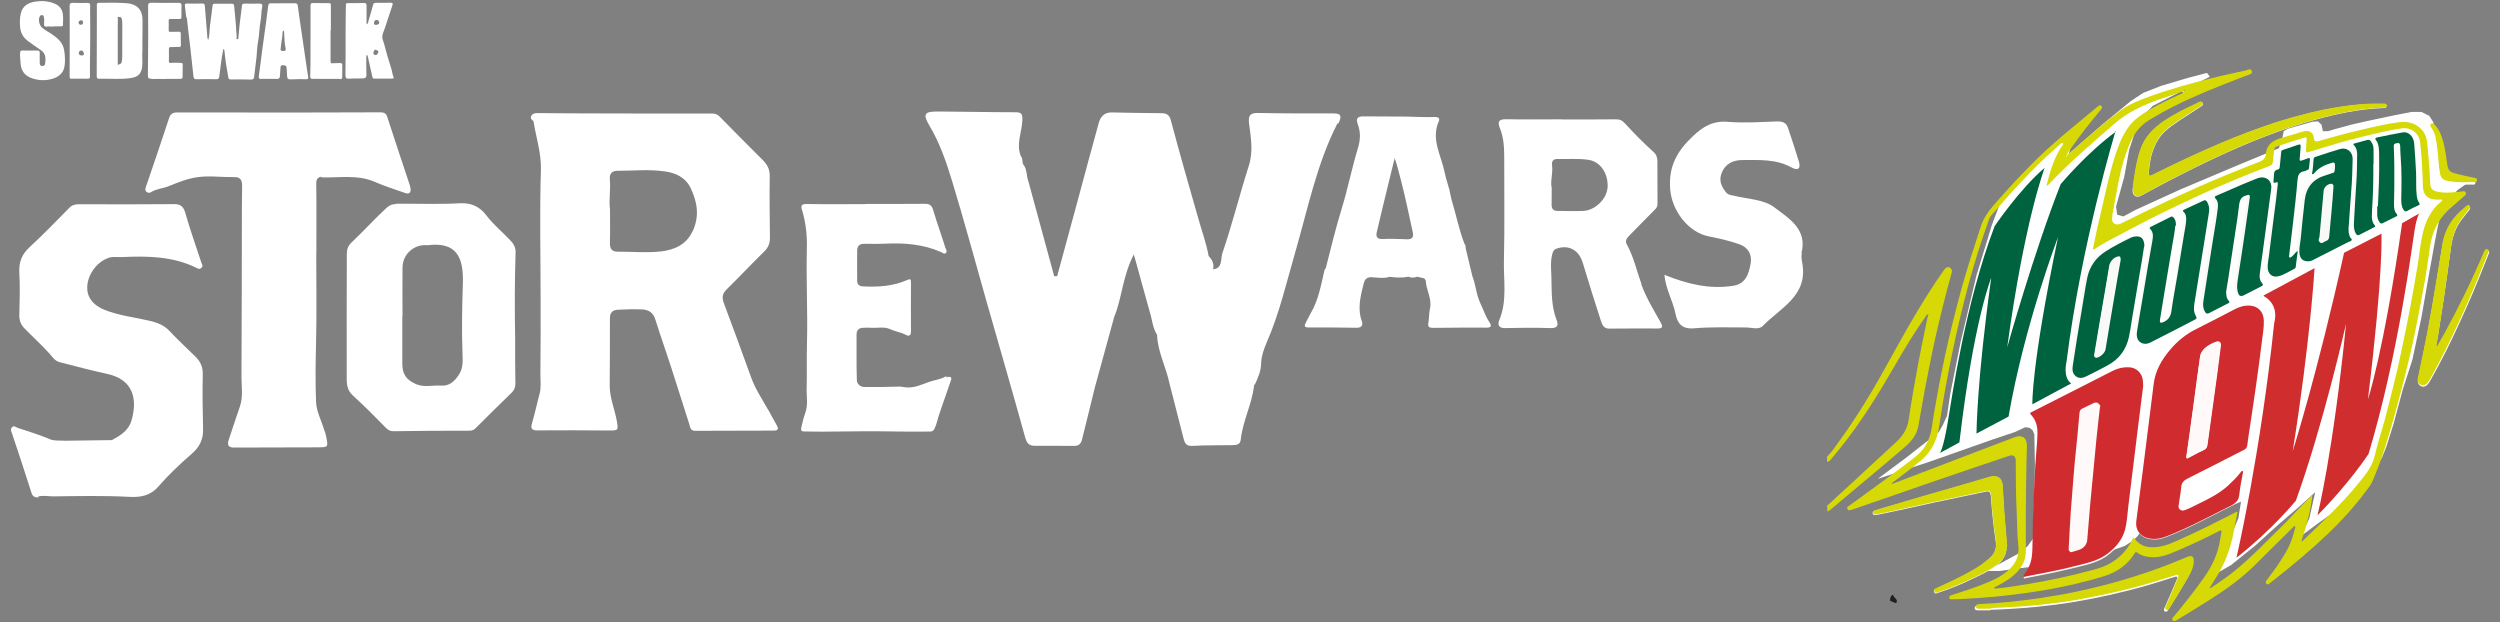 <svg width="237" height="59" xmlns="http://www.w3.org/2000/svg">
  <rect width="100%" height="100%" fill="#808080" stroke="none"/>
  <g fill="none" fill-rule="evenodd">
    <path d="M3.62 47.064c.51-.122 1.003-.002 1.5-.008 2.376-.03 4.752-.08 7.126.045 1.066.06 2-.09 2.787-1 .96-1.11 2.043-2.12 3.152-3.09.738-.64 1.09-1.36 1.066-2.33-.04-1.73-.07-3.46-.03-5.19.02-.71-.23-1.23-.7-1.69-.81-.8-1.66-1.57-2.44-2.41-.53-.58-1.18-.81-1.9-.98-1.43-.34-2.92-.49-4.3-1.05-.71-.29-1.35-.79-1.55-1.55-.34-1.37.72-3.02 2.07-3.4.38-.1.76-.02 1.14-.04 2.41-.11 4.8-.09 7.04 1 .15.08.31.19.49.04.23-.18.07-.35.01-.54-.51-1.55-1.06-3.1-1.51-4.67-.18-.63-.45-.86-1.09-.85-3 .03-6 .02-9 .01-.38 0-.66.08-.94.37-1.23 1.26-2.46 2.52-3.75 3.71-.72.67-1.01 1.4-.96 2.39.08 1.35.03 2.71 0 4.06-.01.5.15.89.49 1.24.78.8 1.61 1.55 2.36 2.38.27.3.52.71.97.82 1.5.38 2.99.79 4.5 1.11 2.39.52 2.92 2.25 2.33 4.37-.28 1.02-1.06 1.46-1.87 1.91l-4.44.06c-.48-.04-1 .04-1.43-.14-1-.43-2.04-.74-3.07-1.08-.17-.05-.35-.28-.55-.04-.16.2-.04.38.02.57.63 1.89 1.26 3.78 1.86 5.68.12.38.49.41.66.37m111.85-10.7l-.05.11c.05-.03.06-.07.05-.11" fill="#FFF"/>
    <path d="M30.434 16.816c1.717.053 3.462-.295 5.132.44.926.408 1.9.704 2.855 1.043.36.12.54-.03.5-.39-.02-.22-.1-.44-.17-.65-.68-2.05-1.37-4.09-2.03-6.15-.13-.42-.36-.46-.72-.46-2.7.01-5.4.02-8.1.02-3.69 0-7.38 0-11.07-.01-.43 0-.67.12-.81.56-.71 2.17-1.45 4.33-2.19 6.5-.06.17-.1.33.06.47.14.11.3.11.43.03.49-.32 1.08-.34 1.62-.55.92-.37 1.86-.76 2.83-.88 1.12-.15 2.28.02 3.42 0 .59-.02.75.28.76.76.01.62-.02 1.25-.02 1.88-.01 5.43-.01 10.86-.04 16.29 0 .93.17 1.87-.14 2.79-.37 1.06-.71 2.13-1.07 3.19-.18.53.01.74.55.73 2.63-.01 5.25-.01 7.88-.02 1.02-.01 1-.02.82-.99-.04-.25-.14-.48-.21-.71-.27-.87-.73-1.74-.76-2.62-.07-1.82-.05-3.64 0-5.46.07-2.87.02-5.73.02-8.6h.01c0-2.21.02-4.42-.01-6.62-.01-.44.19-.66.54-.65" fill="#FFF"/>
    <path d="M40.426 23.237c.024 0 .05.018.073.015 2.72-.358 3.47 1.056 3.38 3.612-.07 2.25-.12 4.507-.03 6.764.02.604.06 1.255-.33 1.87-.43.666-.93 1.11-1.69 1.056-.81-.056-1.62.206-2.42-.152-.89-.4-1.26-.918-1.27-1.9v-4.504h.02c0-1.548-.02-3.097 0-4.645.02-1.228 1.03-2.16 2.22-2.116m-2.79-3.894c-.34 0-.62.065-.93.345-1.15 1.064-2.2 2.228-3.34 3.304-.33.315-.44.643-.44 1.057-.01 3.83-.02 7.66-.01 11.49 0 .68-.05 1.38.56 1.93 1 .92 1.98 1.88 2.93 2.86.28.29.49.56.96.55 2.38-.04 4.76-.05 7.14-.05.24 0 .42-.04.6-.21 1.14-1.14 2.29-2.27 3.44-3.39.24-.24.36-.48.36-.85-.03-1.39-.02-2.78-.02-4.17-.05-2.77-.05-5.54.04-8.3.01-.37-.13-.73-.44-1.06-.76-.82-1.64-1.52-2.32-2.42-.63-.83-1.42-1.22-2.54-1.16-2 .11-4.01.03-6.02.04m72.18 12.5c0-.06.01-.1.02-.14-.01.04-.01.09-.02.13m17.12-20.05c.5-.98.07-1-.66-1-2.3 0-4.6.01-6.91-.04-.76-.02-.97.22-.88.98.17 1.33.42 2.65-.02 4.02-.88 2.76-1.58 5.59-2.52 8.33-.16.45.07 1.4-.87 1.49.12-.51-.08-.91-.42-1.26-.22-1.22-.65-2.39-.98-3.56-.88-3.1-1.78-6.19-2.6-9.3-.15-.57-.46-.68-.93-.68-1.54-.02-3.09-.03-4.63-.07-.73-.03-1.11.38-1.28 1.01-.69 2.49-1.36 4.99-2.03 7.48l-1.91 7.03-.28.01-2.43-8.94c-.22-.54-.11-1.19-.51-1.67-.13-.23 0-.54-.21-.75-.49-1.15.08-2.27.13-3.4.04-.72-.14-.79-.74-.79-2.41 0-4.82-.06-7.23-.07-1.33-.01-1.5.23-.81 1.39.98 1.65 1.59 3.46 2.14 5.27 1.12 3.69 2.13 7.41 3.18 11.12 1.24 4.35 2.5 8.69 3.71 13.05.15.55.32.86.91.86 1.26-.01 2.52.01 3.79.01.37 0 .6-.2.69-.54.41-1.62.8-3.24 1.2-4.86.02-.06.04-.13.05-.2l1.82-6.64c.75-1.8.78-3.84 1.86-5.91l1.5 5.42c.24.73.27 1.53.7 2.2.06 1.64.87 3.08 1.19 4.66l1.33 5.2c.11.41.25.7.8.67 1.27-.07 2.54-.05 3.81-.07.38-.01.74-.03.8-.51.19-1.75 1.03-3.32 1.26-5.05 0-.08.01-.15.02-.23.02.03.04.06.04.09.32-.68.62-1.36.62-2.14.04-.67.26-1.28.52-1.89 1.22-2.78 1.89-5.74 2.73-8.63 1.19-4.12 2.03-8.34 4-12.18" fill="#FFF"/>
    <path d="M179.763 57.167c.24-.364-.284-.484-.296-.79-.267.104-.277.342-.294.576-.023.022-.037.045-.044.07l.04-.07c.2.077.56.255.59.214" fill="#231F1F"/>
    <path d="M89.698 35.662c-.482.3-1.048.346-1.567.525-.74.26-1.48.637-2.33.527-.18-.024-.37-.07-.57-.063-1.09.04-2.18.04-3.27.04-.41 0-.72-.3-.73-.64-.05-1.44-.02-2.89-.03-4.34 0-.45.25-.64.68-.64.22 0 .43-.02.65 0 .63.05 1.28-.14 1.87.14.48.22 1 .28 1.46.53.34.18.5.05.5-.33-.01-1.53-.01-3.06 0-4.6 0-.33-.05-.42-.38-.26-1.33.59-2.74.67-4.17.6-.34-.01-.55-.18-.55-.52-.01-.97-.01-1.94 0-2.91.01-.43.26-.61.67-.61.65 0 1.29.02 1.93-.01 1.83-.09 3.62.04 5.32.78.16.07.33.25.49.1.15-.14.01-.35-.05-.5-.37-1.19-.8-2.36-1.15-3.55-.13-.44-.33-.62-.79-.61-1.87.02-3.74.01-5.62.01v.02c-1.87 0-3.74.02-5.61-.01-.47 0-.55.15-.42.57.36 1.18.49 2.37.46 3.62-.08 3 .09 6.01.01 9.02-.04 1.39.01 2.79-.03 4.19-.03.8.16 1.62-.13 2.4-.17.46-.27.93-.38 1.4-.05.24-.01.36.26.36.57 0 1.15.02 1.72.02 2.48-.03 4.97-.06 7.46-.01.91.02 1.82-.01 2.73 0 .26.01.37-.08.48-.32.2-.43.28-.89.43-1.33.35-1.03.71-2.07 1.07-3.1.04-.12.12-.26.05-.36-.1-.13-.3-.09-.41-.02m81.03-11.8c.58-2.28-1.25-3.31-2.55-4.31-.98-.76-2.52-.8-3.83-1.11-.31-.07-.58-.07-.81-.37-.41-.54-.65-1.07-.39-1.76.35-.93 1.12-1.26 1.98-1.26 1.57 0 3.17-.11 4.63.69.59.33.94.18.72-.56-.32-1.07-.68-2.12-1.03-3.18-.16-.5-.53-.62-1.03-.61-1.54.05-3.1.17-4.63.04-1.44-.12-2.36.41-3.4 1.4-1.49 1.42-2.27 2.85-2.11 4.98.16 2.01 1.67 4.08 3.67 4.48.97.19 1.95.41 2.88.74.83.29 1.25.96 1.07 1.89-.19.98-.47 1.87-1.65 2.05-2.21.35-4.31-.15-6.52-1.04.15 1.41.81 2.48 1.05 3.67.19.96.63 1.5 1.78 1.4 1.62-.14 3.26-.08 4.89-.08.55 0 1.22.26 1.62-.15 1.67-1.73 4.34-2.86 3.72-6.03-.05-.27-.09-.57-.03-.83m-18.43-6.15c-.1 1.01-1.19 2.06-2.26 2.11-.83.04-1.68.01-2.52 0-.36-.01-.51-.22-.51-.58.01-.46.01-.92.01-1.62-.16-.56.14-1.35.03-2.16-.05-.32.11-.57.51-.56.98.03 1.98-.07 2.95.08 1.2.18 1.93 1.41 1.8 2.74m3.22 9.04c-.45-1.26-.74-2.58-1.39-3.77-.2-.36.02-.6.26-.85.79-.79 1.55-1.6 2.35-2.39.18-.17.3-.32.3-.58-.01-1.35 0-2.71-.01-4.06 0-.35-.09-.63-.4-.91-.94-.84-1.82-1.74-2.67-2.67-.27-.3-.51-.4-.89-.39-1.7.02-3.4.01-5.11.01v-.01c-1.76 0-3.52.03-5.28-.01-.71-.01-.82.26-.58.85.36.89.41 1.83.41 2.78-.01 3.24.05 6.49-.03 9.73-.05 1.9.34 3.85-.45 5.71-.17.41-.03.74.54.73 1.44-.03 2.88-.05 4.32 0 .67.02.79-.26.58-.78-.52-1.33-.45-2.72-.49-4.09-.02-.68-.1-1.36.06-2.04.06-.26.12-.52.42-.62 1.18-.41 2.14.14 2.5 1.36.55 1.85 1.14 3.69 1.73 5.53.11.36.29.7.78.69 1.51-.02 3.01-.01 4.52-.01.47 0 .63-.08.33-.61-.65-1.16-1.35-2.3-1.82-3.58M2.62 3.87c.405.302.826.59 1.24.872.49.33.478.77.427 1.25-.02.17-.11.286-.3.265-.19-.02-.22-.15-.22-.31 0-.3-.01-.61 0-.92 0-.16-.04-.24-.22-.24-.48.01-.96.01-1.44 0-.15 0-.19.06-.2.21-.02.35.02.7.05 1.05.05.652.38 1.115 1 1.344.67.25 1.35.28 2.04.07.56-.18.99-.51 1.11-1.12.09-.51.06-1.03-.02-1.55-.11-.81-.69-1.22-1.29-1.63-.28-.19-.59-.33-.84-.57-.23-.22-.34-.72-.2-1.01.05-.11.12-.16.24-.15.12.01.14.1.16.19.052.21.03.43.02.64-.005.17.02.29.25.26.21-.03.427 0 .64 0V2.5c.244 0 .49-.01.734 0 .12 0 .17-.04.17-.167 0-.29.03-.585 0-.873C5.94.907 5.65.52 5.12.32 4.538.094 3.932.056 3.33.154 2.673.26 2.13.56 1.97 1.28c-.1.454-.11.917-.052 1.38.063.502.297.9.702 1.204m5.073.926c.186-.005.236.16.26.314.024.168-.125.122-.194.152-.18.007-.28-.07-.29-.223-.01-.14.1-.24.21-.243m.07-2.87c.07.01.12.088.12.206 0 .14-.05.218-.19.222-.14.003-.22-.068-.23-.2-.01-.154.1-.21.28-.228m-.97 5.538c.52-.003 1.05-.007 1.58.003.18.01.19-.1.19-.23 0-.39-.01-.79 0-1.19.01-.72.02-1.44.02-2.16-.01-.64.02-1.29 0-1.94-.02-.46 0-.93 0-1.4C8.56.35 8.5.28 8.3.28c-.465.01-.934 0-1.4-.01-.225 0-.303.06-.3.31.015 1.11.007 2.21.007 3.31 0 1.12 0 2.24-.004 3.36 0 .13.01.22.177.22m7.595.02c.44-.02.88-.002 1.32-.002v-.01h1.41c.14 0 .205-.05.204-.2 0-.38.01-.76.01-1.136.01-.125-.04-.177-.18-.18-.31-.014-.62-.03-.92.004-.16.017-.22-.027-.21-.2.01-.35.01-.7 0-1.047 0-.17.01-.28.24-.26.22.02.45-.03.67-.01.2.03.24-.07.23-.23 0-.33-.03-.66-.01-.99.01-.18-.05-.22-.2-.22-.26 0-.51 0-.77.01-.11 0-.19-.01-.18-.15.01-.3.01-.59 0-.88-.01-.16.06-.2.2-.19h.82c.12 0 .19-.03.19-.17-.01-.37.01-.74.01-1.1 0-.18-.06-.26-.27-.26-.86.01-1.72.01-2.58-.01-.28-.01-.32.11-.32.32 0 .88.01 1.77.01 2.65-.01 1.31-.01 2.62-.03 3.93 0 .23.08.31.31.3M11.26 1.6c.134 0 .255.026.29.202.05.236.043.47.045.704.005.97 0 1.94-.007 2.913 0 .15-.024.3-.05.45-.034.19-.196.22-.377.28V2.57c0-.247.01-.493.01-.738 0-.09-.09-.23.09-.23M9.17 7.23c0 .18.076.24.234.237.976-.03 1.958.073 2.93-.057.57-.076 1.046-.26 1.14-1.07.06-.532-.023-1.065.026-1.487V3.816c.003-.662.02-1.323.007-1.984-.014-.654-.27-1.177-.92-1.41-.336-.122-.702-.127-1.05-.145-.712-.035-1.427-.004-2.14-.01-.176 0-.22.062-.218.234.01.67 0 1.34 0 2.02 0 1.57 0 3.15-.01 4.72m17.44-2.63c.05-.41.09-.82.16-1.23.02-.15-.02-.32.07-.47.02-.02.05-.02.07 0 .02.06.01.13.03.19.01.51.04 1.02.14 1.52.05.27-.15.18-.25.2-.15.04-.25-.02-.23-.21m-2.06 2.61c-.03.21.03.26.21.26.5 0 1-.02 1.49 0 .24.01.29-.11.3-.3.01-.25.04-.5.05-.75 0-.16.05-.26.24-.25.18.01.32.03.34.24.02.23.04.45.04.67.01.38.07.46.46.43.45-.03.9-.02 1.35-.01.18.01.23-.08.2-.22-.04-.22-.07-.44-.11-.67-.18-1.18-.35-2.37-.52-3.56-.12-.84-.25-1.68-.36-2.52-.02-.19-.12-.23-.28-.23H26.8c-.363 0-.73.02-1.093 0-.2-.01-.26.06-.283.25-.057.5-.13 1-.194 1.5l-.34 2.46c-.12.91-.23 1.82-.36 2.73m-6.823-5.61c.094.96.224 1.91.333 2.87.105.91.205 1.82.3 2.73.02.2.092.28.297.27.616-.01 1.233-.02 1.85 0 .216.01.275-.08.302-.27.12-.86.2-1.73.38-2.58h.06c.04.08.05.16.06.25.07.81.21 1.61.35 2.4.02.13.06.22.23.22.64 0 1.29-.01 1.93.01.23.01.28-.11.3-.29.07-.62.15-1.24.22-1.86.05-.49.05-.98.15-1.46.13-.66.11-1.34.24-1.99.08-.43.05-.87.15-1.3.05-.23-.06-.3-.28-.3-.47.01-.94.01-1.41 0-.16 0-.21.06-.23.19-.08.61-.16 1.23-.23 1.85-.04.4-.07.8-.11 1.2 0 .07-.01.14-.1.14-.11 0-.07-.09-.07-.15.02-.21-.02-.43-.03-.64-.04-.78-.13-1.56-.2-2.34-.01-.15-.04-.24-.22-.24-.54.01-1.07 0-1.61 0-.14 0-.21.04-.22.21-.07.62-.16 1.25-.24 1.87-.06.45-.03.9-.15 1.34l-.09-.12L19.43.7c-.026-.35-.03-.37-.365-.366-.44.01-.89.02-1.33 0-.18-.002-.23.06-.21.227.04.37.1.74.14 1.12M32.21 7.5c.13 0 .23-.01.23-.18 0-.38.01-.76.01-1.136.007-.155-.07-.215-.223-.205-.235.01-.47 0-.7.02-.15.01-.193-.03-.19-.19.007-.98 0-1.95 0-2.93h.03v-.39c0-.64.005-1.28 0-1.92 0-.12.015-.27-.17-.27-.506 0-1.01 0-1.51-.01-.18-.01-.247.05-.248.22v2.27c-.02 1.47.02 2.95-.03 4.42-.01.18.02.3.26.28.24-.02.48 0 .72 0h1.81m3.25-2.64c.04-.13.14-.16.24-.09.08.05.26.08.15.26-.04.11-.11.19-.23.22-.23-.06-.27-.2-.15-.4m0-2.67c0-.17.12-.27.25-.27.14-.01.25.14.24.27-.02.15-.18.2-.33.2-.13 0-.19-.08-.16-.21m-2.7 4.99c-.01.19.02.33.27.32.33-.02.67-.02 1-.02.75 0 .73.01.7-.75-.02-.48 0-.97 0-1.45h.09c.07.12.08.26.11.39.12.53.23 1.07.36 1.6.02.08.02.22.17.22h1.72c.1 0 .18-.05.13-.16-.12-.23-.12-.49-.2-.74-.25-.78-.49-1.57-.69-2.36-.08-.32-.27-.62-.12-1.01.33-.88.59-1.78.9-2.67.07-.19.03-.25-.17-.25-.47 0-.94 0-1.41.01-.1 0-.21.03-.24.16-.14.5-.27.99-.43 1.49-.04.13-.02.3-.2.39V.54c0-.17-.04-.26-.24-.26C34 .3 33.47.3 32.95.3c-.116 0-.16.04-.158.14.002.38-.01.75-.018 1.12-.02 1.2-.01 2.39-.01 3.58 0 .68-.01 1.36-.018 2.04m100.6 15.5c-.75-.01-1.5-.07-2.24-.022-.57.034-.69-.22-.58-.68.342-1.49.71-2.97 1.07-4.46.2-.845.41-1.69.62-2.53.26.75.432 1.5.63 2.24.403 1.556.72 3.137 1.07 4.71.13.56-.02.76-.57.75m7 6.07c-.4-.81-.43-1.73-.76-2.56-.22-.905-.434-1.81-.65-2.71.02-.143-.01-.27-.105-.377-.53-1.37-.8-2.81-1.23-4.2l-.18-.82c0-.07-.01-.14-.05-.21-.15-.53-.32-1.05-.43-1.59-.32-1.58-1.3-3.09-.54-4.8.11-.25-.01-.41-.39-.4-.91.04-1.82-.03-2.73-.04-1.34-.01-2.68-.01-4.02-.02-.5 0-.76.14-.55.72.28.74.27 1.46.03 2.26-.58 1.9-.96 3.86-1.54 5.75-.58 1.88-1.04 3.78-1.52 5.68-.04.05-.1.09-.11.14-.34 1.41-.56 2.85-1.32 4.12-.17.3-.31.62-.48.93-.15.28-.09.41.25.41 1.52 0 3.05 0 4.57.03.49.01.65-.23.51-.63-.44-1.22-.11-2.39.18-3.57.1-.39.3-.62.77-.59.56.03 1.13.14 1.69-.04.59.08 1.18.11 1.78-.01.28.13.56.1.83 0h.04c.05.04.12.05.18.05l.46.11c.04.07.09.13.13.2.03.91.62 1.72.4 2.68-.1.43-.07.89-.15 1.33-.08.42.11.48.46.48 1.68-.01 3.36-.04 5.04-.02.52.01.49-.22.28-.53-.37-.54-.55-1.17-.84-1.75m-74.69-6.87c-.6 1.31-1.75 1.77-2.97 1.92-1.35.16-2.73.02-4.09.03-.59.01-.79-.26-.78-.83.03-1 .01-2 .01-3.2-.13-.82.08-1.85-.02-2.87-.04-.48.21-.76.7-.77 1.52 0 3.05-.16 4.54.06.92.13 1.92.51 2.43 1.59.65 1.37.83 2.66.19 4.08m7.15 16.93c-.56-1-1.2-1.95-1.6-3.04-.86-2.36-1.71-4.73-2.6-7.08-.19-.51-.15-.88.25-1.28 1.21-1.19 2.37-2.42 3.58-3.61.39-.38.55-.8.54-1.33-.02-1.94-.05-3.89-.02-5.84.01-.64-.24-1.08-.67-1.51-1.37-1.36-2.73-2.74-4.09-4.12-.2-.2-.41-.28-.72-.28-3.92.01-7.85 0-11.77-.01-1.58-.01-3.17-.01-4.75-.03-.27 0-.5.04-.62.3-.12.25.13.33.23.49.24 1.53.74 2.98.7 4.59-.13 4.06-.03 8.12-.03 12.18 0 2.4.01 4.8-.02 7.2 0 .62.09 1.25-.08 1.87-.25.9-.43 1.82-.7 2.71-.17.57-.07.75.55.74 2.24-.02 4.48-.01 6.72.01.87.01.91-.02.76-.87-.19-1.13-.68-2.2-.68-3.37.01-2.14.03-4.28.02-6.42 0-.57.31-.77.78-.79.75-.04 1.5-.06 2.24-.03.62.02 1.08.28 1.28.94.48 1.53 1.02 3.04 1.51 4.56.58 1.77 1.12 3.56 1.7 5.33.09.27.1.68.54.68 2.49 0 4.98-.01 7.47-.02.37 0 .52-.12.3-.5-.28-.48-.53-.97-.79-1.44M197.46 11.7l-1.787 1.19-3.58 3.54-2.46 2.77-.81 2.15-1.454 4.75-1.51 6.35-.98 4.92-.3 2.04-.4.89-.39.67-3.05 2.39L178 45.4l4.98-1.65 5.9-2.08 2.155-.72.95-.448.42.056.28.224.168.384.056 2.863-.06 3.91.05 2.39-.17.74-.53.73-.98.75-2.91 1.58h1.26l1.95-.27 1.97-.23 3.32-.65 2.03-.37 1.5-.48 1.08-.37.82-.53.47-.48.33-.59.39-.48.73.39.7.21h1.25l2.71-1.16 3.63-1.57-.25 1.57-.93 2.23-.64 1.45-1.51 2.13 2.4-1.37 2.29-1.85 2.07-1.88L218 48l1.48-1.34-.56 2.49-.79 1.665 1.575-1.163 1.48-1.065 2.93-3.165 1.044-1.23.64-.773.42-1.05.7-2.21.86-3.22.92-2.85.87-4.09.64-3.67.33-1.82.25-1.4.3-1.56.25-1.1.28-.95.45-.48.92-1.01.95-.67-.95-.12-1.01-.11-.49-.23-.27-.4-.06-.5-.08-.9-.09-1.18-.06-1-.06-.6-.2-.73-.37-.59-.75-.37h-.92l-1.6.31-2.78.59-1.35.31-1.54.42-.67.2h-.48l-.13-.62-.33-.31-.53.03-2.35.67-.37.22-.15.73-.31.89-4.13 1.71-5.23 2.21-4.23 1.93-1.15.62-.59-.17-.11-.76.78-2.83.47-2.57.48-1.46.61-1.41.61-.73.53-.55 3.55-1.82 1.87-.95-.28-.36-1.96.52-2.38.71-1.71.67-1.18.78-2.77 2.29-3.1 2.71.39-1.27.67-1.31" fill="#FFF"/>
    <path d="M202.17 17.836v.21c-.002.508.328.73.786.52.17-.08.326-.184.49-.273 2.137-1.153 4.29-2.27 6.488-3.298 1.58-.74 3.18-1.438 4.806-2.064 1.498-.57 3.012-1.1 4.56-1.53 1.077-.3 2.162-.57 3.26-.77 1.125-.21 2.263-.35 3.41-.39.143 0 .274-.02.275-.2.002-.17-.123-.19-.254-.19-.6.01-1.21-.01-1.81.03-1.74.13-3.45.41-5.15.82-1.1.27-2.2.58-3.28.92-1.84.6-3.65 1.3-5.44 2.06-2.1.9-4.17 1.87-6.21 2.9-.37.19-.42.11-.39-.27.07-.69.15-1.38.39-2.04.24-.68.6-1.31 1.13-1.8.46-.43.98-.78 1.51-1.13l1.95-1.27c.12-.07.2-.16.13-.3-.07-.13-.18-.13-.31-.07-1.12.54-2.26 1.07-3.31 1.77-1.02.69-1.87 1.54-2.28 2.76-.4 1.2-.56 2.44-.72 3.65m28.79 15.09c-.08-.13-.05-.22-.03-.31.06-.32.14-.63.18-.95.17-1.16.36-2.31.54-3.47.25-1.62.45-3.24.68-4.85.14-.95.43-1.83 1.02-2.59.23-.3.47-.59.71-.89.08-.09.13-.2.02-.3-.1-.1-.21-.05-.3.02s-.16.16-.25.23c-1.06.85-1.76 1.93-2 3.29-.24 1.4-.45 2.8-.69 4.19-.24 1.44-.49 2.87-.76 4.3-.28 1.46-.59 2.91-.89 4.36-.05.26.05.47.25.59s.41.09.6-.08c.14-.12.23-.27.32-.43 1.05-1.82 1.97-3.72 2.85-5.64.82-1.78 1.59-3.59 2.31-5.43.13-.32.27-.64.39-.97.04-.09.08-.21-.05-.27-.12-.05-.24-.04-.3.11-.02.05-.06.1-.08.15-1.1 2.62-2.35 5.16-3.71 7.65-.23.44-.49.86-.75 1.32m-40.79 18.8l-.02-.18c-.08-1.05-.18-2.1-.26-3.15-.05-.78-.09-1.55-.13-2.33-.04-.78-.5-1.12-1.24-.9-.87.26-1.74.51-2.61.76-1.19.34-2.39.68-3.58 1.03-1.21.35-2.42.71-3.62 1.06-.37.11-.73.23-1.1.34-.13.04-.2.12-.17.25.02.13.13.15.24.14.05 0 .11 0 .16-.01.59-.12 1.19-.24 1.78-.37 1.23-.26 2.45-.54 3.68-.81 1.65-.35 3.3-.69 4.95-1.04.21-.04.3.05.35.23.03.11.04.23.05.34.1 1.39.24 2.77.45 4.14.1.64-.05 1.15-.52 1.59-.6.57-1.28 1.01-2 1.4-.99.55-2.01 1.03-3.04 1.49-.14.06-.38.11-.28.35.09.23.28.1.43.05 1.07-.35 2.12-.77 3.13-1.27.82-.4 1.66-.76 2.4-1.32.55-.43.9-.98.91-1.72m-1.53 5.94c1.42-.05 2.95-.14 4.48-.29 1.18-.12 2.35-.27 3.52-.47 1.13-.19 2.25-.41 3.37-.66 1.22-.28 2.42-.58 3.62-.93.83-.24 1.65-.52 2.48-.77.07-.02.17-.07.23.02.05.07 0 .15-.03.22-.17.4-.33.81-.51 1.21-.22.51-.45 1.02-.67 1.53-.04.09-.07.18.01.26.06.06.13.08.2.04.08-.03.13-.11.17-.18.63-1.03 1.28-2.05 1.87-3.11.22-.4.4-.83.41-1.31.01-.46-.18-.6-.61-.42-.54.23-1.08.46-1.63.67-1.43.56-2.88 1.06-4.36 1.49-1.52.45-3.06.83-4.61 1.16-1.09.23-2.19.41-3.3.57-1.93.29-3.88.49-5.83.58-.16.01-.3.04-.3.22s.14.22.3.22c.35-.01.69 0 1.15 0m44.79-40.36h.92c.13 0 .28.03.31-.16.03-.21-.12-.23-.26-.26-.63-.12-1.25-.26-1.88-.43-.35-.09-.58-.27-.64-.66-.14-.82-.22-1.65-.45-2.46-.16-.57-.4-1.1-.82-1.53-.1-.09-.19-.12-.3-.03-.1.09-.09.19-.01.3.11.16.22.32.3.51.2.5.24 1.03.31 1.56.1.78.1 1.57.26 2.35.08.43.31.63.73.7.51.09 1.02.12 1.53.12" fill="#FFFFFD"/>
    <path d="M173.174 47.973c.65-.596 1.305-1.19 1.954-1.788 1.547-1.428 3.093-2.858 4.638-4.288.63-.583 1.06-1.254 1.185-2.156.25-1.75.57-3.5.89-5.25.27-1.46.58-2.9.88-4.36.03-.11.06-.21.1-.34-.17.01-.21.14-.28.23-1.09 1.53-2.05 3.15-2.99 4.78-1.53 2.65-3.14 5.23-5.05 7.62-.32.41-.66.8-.99 1.2-.08.1-.18.17-.31.14v-.46c.42-.41.74-.9 1.08-1.37 1.85-2.52 3.43-5.2 4.93-7.94 1.57-2.85 3.17-5.68 5.04-8.34.05-.07.1-.14.16-.2.12-.11.26-.19.43-.09.17.11.24.27.19.46-.14.55-.31 1.1-.45 1.65-.26 1.03-.53 2.06-.77 3.09-.23.97-.45 1.94-.65 2.91-.23 1.11-.44 2.22-.66 3.33-.23 1.18-.42 2.36-.63 3.54-.15.88-.69 1.53-1.34 2.08-1.23 1.06-2.48 2.1-3.73 3.15l-3.15 2.65c-.13.11-.25.22-.42.26V48z" fill="#D6D905"/>
    <path d="M217.558 49.665c-.003-.006-.01-.012-.013-.02-.006.007-.016.012-.017.02 0 .005.01.012.014.018l.016-.018m-10.56-41.07c.032.018.055.04.077.038.023-.002.044-.025.066-.04-.02-.013-.04-.037-.06-.037s-.04.022-.07.04m-11.45 4.972c-.12-.042-.15.012-.19.047-.59.535-1.2 1.056-1.77 1.61-1.54 1.486-2.98 3.063-4.38 4.69-.24.28-.53.523-.66.876-.76 2.11-1.43 4.25-2.01 6.41-.54 2.05-1.03 4.11-1.46 6.18-.48 2.32-.91 4.64-1.25 6.99-.18 1.3-.7 2.4-1.69 3.25-.53.45-1.08.87-1.63 1.29-.4.31-.8.61-1.21.91.08.07.13.03.18.01l4.02-1.53 3.97-1.52c1.18-.45 2.35-.9 3.53-1.34.7-.26 1.14.06 1.14.83 0 .5-.03.99-.04 1.49-.02 1.43-.05 2.86-.06 4.29-.01 1.39 0 2.79 0 4.18 0 .7-.24 1.3-.68 1.83-.58.7-1.35 1.13-2.13 1.54-.07.04-.19.04-.19.17.05.04.11.02.16.02 1.01-.09 2.02-.25 3.02-.42.97-.16 1.94-.35 2.91-.55 1.08-.23 2.14-.49 3.21-.78.6-.16 1.2-.34 1.75-.67.9-.54 1.6-1.27 2.05-2.24.08-.17.14-.22.25-.02.07.11.17.21.27.29.56.49 1.23.53 1.92.44.79-.1 1.5-.45 2.21-.77 1.73-.77 3.41-1.62 5.09-2.48.05-.03.11-.11.17-.07.09.05.03.14.02.21-.11.55-.22 1.1-.32 1.65-.3 1.66-.89 3.19-1.81 4.59l-.51.8c.11-.03.15-.03.17-.05.9-.6 1.8-1.21 2.63-1.93.96-.82 1.88-1.7 2.77-2.61.76-.77 1.56-1.5 2.29-2.3.61-.68 1.28-1.31 1.92-1.99-.17 1.52-.56 2.97-1.05 4.41.1.03.13-.03.17-.07.93-.9 1.88-1.79 2.79-2.71.76-.77 1.51-1.56 2.2-2.4.73-.9 1.52-1.73 1.8-2.94.27-1.17.66-2.32.97-3.48.27-1 .51-2 .77-3.01.33-1.31.63-2.64.9-3.97.26-1.25.51-2.49.75-3.74.23-1.25.45-2.51.66-3.76.18-1.04.26-2.09.5-3.12.28-1.17.78-2.22 1.73-2.98.05-.04.15-.07.1-.2-.19 0-.4.01-.6 0-.81-.05-1.2-.46-1.22-1.29-.04-1.38-.1-2.76-.26-4.13-.11-.94-.91-1.45-1.76-1.33-.75.11-1.48.26-2.22.43-1.2.28-2.39.57-3.58.91-1 .29-2 .6-3 .9-.24.08-.28-.01-.26-.24.03-.31.03-.62.06-.94.02-.2-.05-.23-.23-.18-.9.26-1.78.56-2.66.86-.12.04-.16.11-.17.23-.05.4-.12.8-.14 1.19-.02.24-.13.33-.32.41-.58.22-1.15.43-1.72.66-1.8.73-3.58 1.48-5.34 2.3-2.32 1.07-4.62 2.2-6.87 3.42-.87.47-1.75.88-2.57 1.44-.06.04-.11.14-.19.09-.07-.05-.03-.14-.02-.22.13-.61.25-1.23.39-1.84.26-1.15.52-2.3.79-3.44.36-1.54.72-3.07 1.31-4.54.41-.99.94-1.9 1.82-2.54 1.19-.85 2.5-1.48 3.81-2.08.14-.06.29-.09.4-.23-.11-.08-.2-.04-.28-.01-.66.24-1.34.45-2.01.68-1.52.54-2.96 1.21-4.21 2.29-2.16 1.88-4.33 3.73-6.3 5.82-.03.04-.07.07-.15.02.36-1.37.74-2.73 1.6-3.91m.34 1.04c.5-.35.92-.79 1.38-1.19 1.2-1.03 2.39-2.06 3.66-3 .87-.64 1.87-1.02 2.87-1.38 1.86-.68 3.76-1.19 5.68-1.68 1.11-.28 2.23-.51 3.35-.76.07-.01.13-.05.2-.07.15-.04.3-.09.38.11.09.21-.07.28-.21.34-.34.13-.68.25-1.02.38-2.08.81-4.16 1.63-6.16 2.64-.8.4-1.58.84-2.35 1.31-.86.52-1.43 1.29-1.82 2.21-.51 1.19-.84 2.45-1.09 3.73-.2 1.01-.38 2.02-.56 3.02l-.01.08c-.02.27-.1.57.18.76.25.17.5.07.74-.05 1.44-.72 2.89-1.43 4.35-2.11 1.88-.87 3.77-1.72 5.68-2.5 1-.41 2.01-.81 3.01-1.2.31-.12.56-.34.58-.64.07-1.09.81-1.43 1.67-1.67.61-.17 1.22-.36 1.82-.54.58-.18 1.04.01 1.08.66.02.22.16.31.38.25.52-.15 1.04-.3 1.56-.44 1.06-.29 2.13-.56 3.2-.8.97-.22 1.93-.44 2.91-.56.82-.11 1.58.05 2.17.7.38.4.49.91.54 1.44.12 1.23.22 2.46.27 3.7.02.42.17.6.56.71.73.2 1.46.1 2.2.04.1-.01.2-.03.31-.04.12-.02.25-.03.3.12.06.15-.04.24-.132.32-.37.32-.74.65-1.11.96-1.22.99-1.93 2.27-2.15 3.84-.15 1.05-.3 2.11-.48 3.16-.2 1.16-.422 2.32-.65 3.47-.17.87-.34 1.74-.53 2.6-.24 1.08-.5 2.16-.77 3.24-.28 1.11-.572 2.22-.88 3.33-.31 1.15-.67 2.28-1.01 3.41-.31 1.02-.706 2-1.114 2.98-.17.4-.445.73-.7 1.07-1.08 1.44-2.28 2.77-3.58 4-1.64 1.55-3.37 3-5.15 4.39-.11.087-.22.17-.33.26-.09.08-.19.18-.31.06-.12-.13-.06-.253.04-.38.31-.403.62-.81.91-1.23.56-.83 1.12-1.66 1.45-2.62.14-.4.27-.802.34-1.22-.12-.06-.16.03-.22.08l-3.69 3.66c-1.24 1.22-2.65 2.22-4.1 3.15-1.08.69-2.18 1.35-3.27 2.02-.12.08-.253.11-.353 0-.12-.13-.01-.24.08-.34 1.013-1.2 1.98-2.44 2.9-3.73.76-1.07 1.3-2.23 1.51-3.544.035-.23.09-.46.125-.7.01-.06.05-.13-.02-.18-.07-.06-.13 0-.2.03-1.26.655-2.54 1.25-3.84 1.81-.79.34-1.57.69-2.46.67-.52-.01-1-.115-1.42-.42-.14-.095-.21-.08-.29.06-.66 1.08-1.64 1.75-2.81 2.13-.97.31-1.96.56-2.96.8-1.45.33-2.9.59-4.37.8-1.944.28-3.9.47-5.862.57-.44.02-.876.05-1.314.05-.11 0-.23.02-.245-.15-.01-.14.06-.2.19-.24.94-.3 1.89-.6 2.81-.96.85-.33 1.69-.67 2.42-1.255.82-.66 1.25-1.43 1.12-2.54-.13-1.065-.1-2.147-.156-3.22-.08-1.6-.08-3.196-.086-4.79 0-.39-.24-.58-.6-.457-1.17.39-2.33.78-3.5 1.18l-4.42 1.51c-1.26.43-2.52.88-3.77 1.31l-3.22 1.11c-.02.01-.03.01-.05.02-.14.02-.31.11-.4-.08-.08-.18.09-.25.19-.33.31-.23.62-.445.93-.67 1.8-1.33 3.64-2.61 5.4-4.01.91-.73 1.36-1.73 1.51-2.89.11-.86.27-1.71.43-2.56.16-.92.33-1.84.52-2.75.2-.99.41-1.97.64-2.95.24-1.06.51-2.1.78-3.15.3-1.19.63-2.37.99-3.54.39-1.3.84-2.58 1.24-3.88.26-.83.72-1.48 1.27-2.11 1.32-1.52 2.69-2.99 4.12-4.398 1.06-1.04 2.2-2 3.34-2.95l2.32-1.93c.03-.03.07-.06.11-.09.1-.073.2-.09.3 0 .11.1.05.21-.02.3-.32.39-.64.77-.95 1.16-.78.98-1.53 1.97-2.23 3-.04.06-.06.14-.1.21-.04.02-.08.07-.04.1.06.04.07-.03.09-.07" fill="#D6D905"/>
    <path d="M202.17 17.836c.153-1.21.32-2.454.72-3.65.407-1.217 1.26-2.067 2.284-2.757 1.045-.71 2.183-1.23 3.31-1.77.128-.07.242-.07.312.07.074.14-.01.22-.125.3-.65.42-1.3.84-1.95 1.27-.52.34-1.05.7-1.51 1.13-.52.49-.88 1.12-1.13 1.81-.23.66-.31 1.35-.38 2.04-.03.37.02.45.39.27 2.05-1.03 4.12-2 6.22-2.9 1.79-.76 3.6-1.46 5.44-2.06 1.08-.35 2.18-.65 3.28-.92 1.7-.42 3.42-.7 5.16-.82.61-.05 1.21-.02 1.82-.03.13 0 .26.02.26.19 0 .18-.13.2-.27.2-1.14.04-2.28.18-3.41.39-1.09.2-2.18.47-3.26.77-1.54.43-3.06.95-4.56 1.53-1.62.62-3.22 1.32-4.8 2.06-2.2 1.03-4.35 2.14-6.49 3.3-.16.09-.32.19-.49.27-.46.21-.79-.01-.78-.52v-.21m28.78 15.09c.27-.47.52-.89.76-1.32 1.36-2.49 2.61-5.04 3.71-7.66.03-.06.06-.1.08-.16.07-.15.18-.16.3-.11.13.06.1.18.06.27-.12.33-.26.65-.39.97-.72 1.83-1.48 3.64-2.31 5.43-.88 1.91-1.8 3.81-2.84 5.64-.09.16-.18.31-.32.43-.18.17-.4.19-.59.08-.2-.12-.3-.34-.25-.59.3-1.45.62-2.9.9-4.36.28-1.43.52-2.86.76-4.29.24-1.4.46-2.79.7-4.19.24-1.37.94-2.44 2-3.29.09-.07.16-.16.25-.23s.2-.12.3-.02c.11.11.06.21-.02.31-.23.3-.47.59-.7.89-.59.76-.87 1.64-1.01 2.58-.23 1.62-.44 3.24-.68 4.86-.17 1.15-.36 2.3-.53 3.46-.04.32-.12.63-.18.95-.01.09-.05.18.03.31M190.25 51.8c-.012.747-.365 1.297-.917 1.723-.733.568-1.58.924-2.4 1.326-1.015.49-2.06.92-3.132 1.27-.15.05-.33.18-.43-.06-.09-.24.15-.29.28-.35 1.03-.47 2.05-.95 3.04-1.49.72-.39 1.4-.83 2-1.4.47-.44.62-.95.52-1.59-.21-1.37-.35-2.75-.45-4.14-.01-.12-.02-.23-.05-.34-.04-.18-.14-.27-.35-.22-1.64.35-3.3.69-4.94 1.04-1.23.26-2.45.54-3.68.81-.59.13-1.18.24-1.78.37-.05.01-.11.01-.16.02-.11.01-.21-.01-.24-.14-.02-.14.04-.22.17-.25.37-.11.73-.23 1.1-.33 1.21-.36 2.41-.72 3.62-1.07 1.19-.35 2.38-.68 3.57-1.03.87-.25 1.74-.5 2.6-.76.75-.22 1.21.12 1.25.91.04.78.08 1.55.14 2.33.08 1.05.17 2.1.26 3.15l.02.19m-1.53 5.94c-.46 0-.81-.01-1.15 0-.15 0-.3-.04-.3-.22s.15-.21.3-.22c1.96-.09 3.9-.29 5.84-.58 1.11-.17 2.21-.35 3.3-.58 1.55-.33 3.09-.71 4.61-1.16 1.47-.44 2.93-.93 4.36-1.49.55-.22 1.09-.45 1.64-.67.43-.18.62-.03.61.42-.01.48-.19.91-.41 1.31-.59 1.06-1.24 2.08-1.87 3.11-.04.07-.09.15-.17.18-.07.03-.14.02-.2-.04-.08-.08-.06-.17-.02-.26.22-.52.45-1.03.67-1.54.17-.4.33-.81.5-1.21.03-.07.08-.15.03-.22-.06-.09-.16-.04-.23-.02-.83.25-1.65.52-2.48.76-1.2.35-2.41.66-3.63.93-1.12.25-2.24.47-3.37.67-1.16.2-2.34.35-3.51.47-1.53.15-3.07.24-4.48.29m44.79-40.36c-.52 0-1.03-.04-1.53-.12-.43-.07-.65-.26-.74-.69-.16-.78-.15-1.57-.26-2.35-.07-.53-.11-1.06-.31-1.56-.08-.19-.19-.35-.3-.51-.08-.12-.09-.22.01-.31s.21-.06.3.03c.42.43.66.96.82 1.53.24.81.31 1.64.45 2.46.07.39.3.57.64.66.62.17 1.25.31 1.88.43.14.03.29.05.27.26-.03.19-.18.16-.31.16h-.92" fill="#D6D905"/>
    <path d="M212.69 44.72c-.142 0-.188.103-.25.18-.35.435-.735.833-1.15 1.205-.828.744-1.794 1.245-2.783 1.713-.454.215-.893.47-1.37.626-.308.1-.584-.136-.542-.447.078-.575.208-1.145.242-1.722.03-.487.29-.692.672-.884 1.76-.88 3.52-1.79 5.28-2.69.18-.09.27-.21.3-.43.07-.6.17-1.2.26-1.8.19-1.29.38-2.57.56-3.86.19-1.4.39-2.8.56-4.21.08-.65.2-1.3.18-1.96-.03-.79-.5-1.33-1.26-1.41-.53-.05-1.02.09-1.49.33-1.2.61-2.38 1.25-3.59 1.84-1.01.5-1.87 1.17-2.59 2.04-.78.94-1.37 1.97-1.53 3.21-.3 2.34-.58 4.68-.88 7.02-.25 2-.52 4-.77 6-.1.73.27 1.32.94 1.55.62.21 1.24.14 1.83-.09 2.14-.82 4.16-1.92 6.21-2.95.47-.23.72-.52.78-1.07.07-.72.23-1.43.35-2.16m-9.42-8.03l-.03-.5c-.07-.7-.62-1.21-1.3-1.25-.56-.03-1.07.1-1.57.34-1.07.54-2.13 1.09-3.2 1.63-1.49.76-2.98 1.52-4.47 2.27-.13.07-.22.11-.08.26.48.49.64 1.11.62 1.78-.02.63-.08 1.25-.13 1.88-.15 1.77-.21 3.55-.29 5.32-.05 1.26-.04 2.52-.09 3.77-.01.45-.04.91-.2 1.35-.14.38-.32.73-.57 1.04-.04.05-.09.11-.07.18.04.09.11.04.17.02.8-.15 1.59-.3 2.39-.47 1.1-.23 2.2-.49 3.29-.77.71-.19 1.41-.42 2.02-.86.95-.69 1.65-1.56 1.85-2.77.1-.61.15-1.23.22-1.84l.54-4.42c.14-1.14.29-2.28.43-3.42l.43-3.49m2.95-15.33c.01-.26.01-.52-.15-.74-.08-.1-.16-.24-.32-.15-.64.31-1.27.63-1.9.95-.07.03-.18.09-.08.19.34.35.29.76.21 1.18-.13.76-.27 1.52-.4 2.28l-.54 3.24c-.17 1.01-.36 2.02-.52 3.04-.1.63.11 1.02.56 1.15.28.08.54 0 .78-.12 1.34-.68 2.69-1.37 4.03-2.07.33-.17.32-.17.16-.49-.2-.4-.13-.82-.07-1.23.25-1.6.51-3.19.77-4.79.19-1.21.39-2.42.58-3.63.05-.31.04-.63-.1-.92-.08-.16-.16-.36-.39-.26-.62.27-1.24.57-1.85.86-.08.04-.17.11-.05.22.23.21.26.49.25.78-.03.44-.12.87-.2 1.3l-.63 3.91c-.18 1.15-.4 2.29-.56 3.43-.07.55-.33.89-.82 1.08-.21.08-.3.02-.27-.22.1-.66.22-1.31.32-1.97l.41-2.47c.14-.82.28-1.65.41-2.47.11-.69.26-1.36.31-2.06m-3.02 1.91c0-.78-.32-1.05-.96-.94-.1.02-.2.05-.29.09-.83.41-1.66.83-2.43 1.33-.87.56-1.48 1.37-1.71 2.41-.21.97-.33 1.97-.5 2.95-.33 1.84-.62 3.68-.9 5.52-.06.36 0 .7.28.93.3.25.65.2.98.04.69-.34 1.38-.69 2.06-1.06 1.08-.58 1.76-1.49 2.03-2.72.1-.46.16-.93.24-1.4l.54-3.23c.15-.85.3-1.7.45-2.56.08-.48.16-.97.22-1.35m7.75 4.15c-.01-.22.09-.57.14-.93.16-1.15.34-2.29.51-3.44.18-1.22.39-2.44.53-3.66.06-.51.19-.87.72-.98.01 0 .01-.01.02-.01.21-.08.31-.01.28.21-.06.48-.13.96-.2 1.44-.16 1.11-.31 2.22-.48 3.33-.13.92-.29 1.84-.42 2.76-.06.44-.16.88-.06 1.33.1.52.28.6.72.35.01-.01.03-.01.05-.02l1.44-.74c.16-.08.26-.13.08-.34-.2-.21-.24-.52-.21-.81.06-.6.16-1.19.24-1.78.28-2.11.57-4.22.85-6.33.06-.47-.12-.84-.48-1.01-.28-.13-.57-.09-.84.01-.46.18-.91.37-1.37.57-.84.36-1.68.73-2.52 1.09-.1.05-.2.11-.09.23.25.26.28.58.24.9-.11.98-.28 1.94-.44 2.9-.31 1.99-.62 3.98-.92 5.98-.05.35-.026.71.18 1.02.09.14.2.19.352.11.61-.31 1.23-.63 1.84-.94.14-.07.15-.13.06-.23-.23-.24-.25-.54-.24-.99m8.09-11.04c.05 0 .07.01.08 0 .04-.02.08-.05.11-.08.43-.53 1.01-.8 1.64-.98.09-.03.19-.09.284.01.09.09.05.82-.05.9-.02.02-.05.03-.077.04-.25.09-.49.18-.74.25-1.16.34-1.8 1.13-1.95 2.33-.14 1.18-.26 2.36-.36 3.55-.04.47-.15.92-.13 1.39.03.64.36.93.98.86.143-.01.27-.08.39-.14l3.24-1.65c.115-.06.28-.09.34-.18.084-.14-.12-.21-.16-.33-.014-.05-.03-.11-.05-.16-.13-.36-.07-.73-.04-1.1.08-1 .12-1.99.21-2.99.09-1.04.12-2.08.14-3.13.01-.67-.56-1.12-1.17-.95-.77.22-1.53.48-2.29.73-.1.04-.22.06-.24.21-.05.48-.05.96-.154 1.44" fill="#FAF9F8"/>
    <path d="M217.715 23.777c-.262.19-.363.422-.56.55-.055.034-.1.093-.172.058-.09-.042-.065-.126-.056-.2.124-1.03.255-2.057.37-3.087.15-1.342.31-2.683.42-4.027.038-.46.14-.78.632-.85.1-.01.21-.07.31-.11.07-.03.13-.06.14-.15l.09-.82c.02-.19-.07-.18-.2-.13-.19.08-.39.14-.58.21-.16.05-.22.02-.2-.17.04-.38.06-.77.09-1.16.01-.15-.04-.22-.2-.17-.5.17-.99.34-1.49.5-.15.04-.17.13-.18.27-.04.45-.1.89-.14 1.33-.01.13-.05.23-.18.26-.29.05-.37.25-.37.51-.01.19-.03.38-.05.57-.01.15.03.23.19.15.22-.11.23.03.21.19-.06.5-.11 1-.17 1.5-.22 1.74-.45 3.47-.66 5.21-.05.4-.14.79-.12 1.19.03.56.43.9.95.79.57-.12 1.05-.47 1.57-.72.06-.03.1-.07.11-.15l.19-1.49m7.71-4.24v.66c-.02.31.04.59.21.84.07.12.17.16.28.1.42-.21.85-.42 1.27-.64.08-.04.17-.1.06-.21-.24-.26-.27-.6-.28-.93-.01-.49.02-.99.02-1.48 0-1.33.02-2.66-.05-4-.02-.3.19-.28.36-.31.2-.03.24.11.24.29.01.37.02.74.05 1.11.09 1.28.07 2.56.04 3.85-.01.36 0 .72.19 1.05.09.16.19.23.38.12.33-.19.68-.36 1.03-.51.17-.07.13-.14.06-.24-.15-.2-.2-.44-.23-.69-.08-.71-.03-1.42-.06-2.14-.04-.93-.11-1.86-.18-2.78-.05-.65-.53-1.13-1.06-1.04-.83.14-1.65.32-2.47.49-.16.03-.2.12-.08.26.13.16.19.35.23.55.08.38.06.77.06 1.16.02 1.54-.05 3.08-.12 4.54m-.44-3.95v-1.43c-.01-.28-.09-.54-.26-.76-.09-.11-.18-.16-.32-.12-.41.11-.82.23-1.24.34-.12.03-.13.07-.04.17.24.24.3.55.3.89-.01.93-.02 1.86-.09 2.79-.08 1.12-.13 2.24-.2 3.36-.03.43-.07.87.14 1.28.08.16.18.26.37.15.46-.24.93-.47 1.39-.71.11-.05.13-.1.04-.21-.19-.21-.25-.48-.26-.76 0-.44.03-.87.06-1.31.06-1.23.09-2.45.08-3.68m-17.98-7c.03-.02.06-.04.08-.04.02 0 .05.02.07.04-.02.01-.05.04-.07.04-.02 0-.05-.02-.08-.04" fill="#FAF9F8"/>
    <path d="M217.56 49.666l-.017.02c-.005-.008-.015-.015-.015-.02 0-.008.012-.013.018-.02l.014.02" fill="#FFFFFD"/>
    <path d="M210.547 32.745c.01-.3-.166-.455-.448-.353-.39.14-.76.315-1.07.603-.23.21-.41.46-.46.77-.21 1.42-.39 2.842-.58 4.265-.15 1.073-.29 2.146-.44 3.22-.09.658-.19 1.315-.28 1.973-.01.07-.05.158.03.21.06.045.12-.022.17-.05.48-.25.95-.512 1.44-.734.22-.1.3-.26.33-.48.16-1.2.33-2.39.49-3.59.14-1.06.29-2.11.43-3.16.12-.9.23-1.79.34-2.69m2.15 11.97c-.13.72-.29 1.43-.36 2.16-.05.55-.31.83-.78 1.07-2.05 1.02-4.07 2.13-6.21 2.95-.59.22-1.21.3-1.83.09-.68-.24-1.04-.82-.95-1.55.25-2 .52-4 .77-6 .3-2.34.58-4.68.88-7.02.15-1.25.75-2.28 1.53-3.21.72-.87 1.58-1.55 2.59-2.04 1.2-.59 2.39-1.23 3.58-1.84.46-.24.95-.38 1.48-.33.76.07 1.23.61 1.26 1.4.02.66-.1 1.31-.18 1.96-.17 1.4-.36 2.81-.56 4.21-.18 1.29-.38 2.57-.57 3.86-.09.6-.19 1.2-.26 1.8-.03.22-.12.34-.3.43-1.77.9-3.52 1.81-5.29 2.69-.39.19-.65.4-.68.89-.04.57-.17 1.14-.24 1.72-.05.31.23.54.54.44.48-.16.91-.41 1.37-.63.98-.47 1.95-.97 2.78-1.71.41-.38.8-.77 1.15-1.21.06-.08.1-.18.25-.18m-13.61-6.2c.01-.22-.24-.38-.55-.23-.35.16-.68.34-1.03.5-.21.09-.28.23-.3.46-.08 1-.18 2-.28 3.01-.23 2.09-.37 4.2-.54 6.3-.09 1.18-.13 2.37-.2 3.55-.02.19.08.22.22.18.23-.06.46-.14.69-.21.43-.13.74-.5.77-.94.09-1.11.17-2.22.27-3.32.19-2.08.39-4.15.59-6.22.1-1 .22-1.99.34-3.09m4.18-1.82l-.44 3.49-.42 3.42-.54 4.41c-.07.62-.12 1.24-.22 1.85-.2 1.21-.9 2.08-1.85 2.77-.61.44-1.31.67-2.02.86-1.09.29-2.19.55-3.29.77-.79.16-1.59.31-2.39.47-.05.01-.13.06-.17-.03-.02-.07.03-.13.07-.18.25-.31.43-.66.57-1.04.15-.44.18-.89.2-1.35.04-1.25.03-2.51.08-3.77.07-1.77.14-3.55.28-5.32.05-.62.11-1.25.12-1.88.02-.67-.15-1.29-.62-1.78-.14-.14-.06-.19.08-.25 1.49-.75 2.98-1.51 4.47-2.27l3.2-1.63c.49-.25 1.01-.37 1.56-.34.69.03 1.23.55 1.3 1.25l.03.5" fill="#D02C2F"/>
    <path d="M206.216 21.367c-.05.693-.204 1.37-.312 2.055-.13.826-.275 1.65-.413 2.475l-.41 2.477c-.1.655-.22 1.31-.32 1.967-.03.24.06.3.27.22.49-.19.75-.53.82-1.07.16-1.15.38-2.29.57-3.43.22-1.3.42-2.61.64-3.91.07-.43.17-.86.19-1.29.02-.29-.02-.57-.25-.78-.11-.1-.03-.17.06-.21.62-.29 1.23-.58 1.85-.86.23-.1.32.11.39.26.15.3.15.61.1.93-.19 1.21-.38 2.43-.58 3.64-.25 1.6-.52 3.19-.77 4.79-.06.41-.13.83.07 1.23.16.33.17.33-.16.5-1.34.7-2.69 1.39-4.03 2.07-.24.13-.5.21-.78.13-.45-.14-.66-.52-.56-1.15.16-1.02.34-2.03.51-3.04l.54-3.24.4-2.27c.07-.42.13-.83-.21-1.17-.1-.1.01-.16.07-.19.63-.32 1.27-.64 1.9-.95.16-.08.24.06.32.16.16.22.16.48.15.74m-5.25 3.11c.01-.19-.03-.24-.2-.21-.39.07-.77.48-.84.9-.05.33-.1.66-.16.99l-.83 4.86c-.14.84-.28 1.67-.41 2.51-.02.15-.04.32.18.3.32-.03.78-.45.84-.77.17-.98.33-1.97.49-2.95.22-1.28.43-2.57.65-3.85.1-.59.21-1.18.31-1.76m2.21-1.22c-.06.38-.13.87-.21 1.35-.14.85-.3 1.7-.44 2.56-.18 1.07-.36 2.15-.54 3.23-.07.47-.14.94-.24 1.41-.26 1.23-.94 2.14-2.02 2.72-.68.38-1.37.72-2.06 1.06-.32.16-.68.21-.98-.04-.28-.23-.33-.57-.28-.93.28-1.84.57-3.68.89-5.52.18-.98.3-1.98.51-2.95.23-1.04.84-1.85 1.71-2.41.78-.5 1.6-.92 2.43-1.32.09-.04.19-.07.29-.09.65-.11.96.17.97.95m7.75 4.15c0 .44.02.75.25.99.09.1.08.17-.05.23-.62.31-1.23.62-1.84.94-.16.08-.26.03-.35-.11-.2-.31-.23-.67-.17-1.02.3-1.99.62-3.98.93-5.97.16-.96.33-1.93.44-2.9.04-.33.01-.64-.24-.9-.11-.12-.02-.18.09-.23.84-.36 1.67-.73 2.51-1.09.46-.19.91-.38 1.37-.56.28-.11.57-.14.85-.01.36.16.54.54.48 1-.28 2.11-.57 4.22-.85 6.33-.08.59-.18 1.18-.24 1.78-.03.28.01.59.21.81.18.2.07.25-.09.34-.48.25-.96.49-1.45.74l-.05.03c-.44.24-.61.16-.72-.35-.1-.45 0-.89.06-1.33.13-.92.29-1.84.42-2.76.17-1.11.32-2.22.48-3.33.07-.48.14-.96.2-1.44.03-.22-.07-.3-.28-.22l-.02.02c-.53.11-.66.46-.72.97-.14 1.23-.35 2.45-.53 3.67-.18 1.15-.35 2.3-.52 3.44-.05.36-.14.71-.14.94m10.13-9.81c.03-.16.02-.23-.1-.24-.35-.02-.71.3-.75.67-.13 1.44-.26 2.87-.38 4.31-.01.18-.19.42.03.55.16.09.33-.12.5-.17.21-.07.29-.21.31-.44.13-1.58.31-3.16.4-4.68m-2.04-1.23c.11-.48.11-.96.16-1.44.02-.15.14-.18.24-.21.76-.25 1.52-.51 2.29-.73.61-.18 1.18.27 1.17.95-.02 1.04-.05 2.09-.14 3.13-.09.99-.13 1.99-.21 2.99-.03.37-.09.74.04 1.1.02.05.04.11.05.16.04.13.24.19.16.33-.06.09-.22.12-.34.18l-3.24 1.65c-.12.06-.25.13-.39.15-.62.07-.95-.22-.98-.86-.02-.47.1-.93.14-1.39.11-1.18.23-2.37.37-3.55.14-1.2.79-1.99 1.95-2.33.25-.07.49-.17.74-.25.03 0 .06-.01.08-.03.1-.08.14-.82.05-.9-.1-.09-.2-.03-.29 0-.63.18-1.21.45-1.64.98-.03.03-.08.06-.11.08h-.09m-1.36 7.33l-.19 1.49c-.01.07-.06.12-.12.15-.52.25-1 .6-1.57.72-.53.11-.93-.24-.96-.79-.02-.41.07-.8.12-1.19.21-1.74.44-3.47.66-5.21.06-.5.11-1.01.17-1.51.02-.17.01-.31-.21-.19-.16.07-.21 0-.19-.15.01-.19.04-.38.04-.57 0-.27.08-.46.37-.52.13-.03.17-.13.18-.26.04-.45.1-.89.13-1.33.01-.14.03-.23.18-.27.49-.16.99-.33 1.48-.5.16-.05.2.02.19.17-.03.39-.05.78-.09 1.168-.02.19.04.22.19.17.19-.07.39-.13.58-.21.13-.05.22-.06.2.13l-.09.82c-.01.09-.07.13-.14.153-.1.048-.21.1-.31.12-.5.08-.6.4-.64.86-.11 1.35-.27 2.69-.42 4.03-.12 1.03-.25 2.06-.37 3.09-.01.07-.04.16.05.2.07.03.12-.03.17-.06.2-.13.3-.36.56-.55" fill="#006340"/>
    <path d="M225.43 19.535c.073-1.453.138-2.992.116-4.533-.006-.39.01-.78-.066-1.165-.04-.198-.1-.39-.23-.544-.117-.14-.077-.227.085-.26.82-.167 1.64-.35 2.465-.485.53-.087 1.014.398 1.064 1.046.07.928.14 1.857.18 2.787.03.72-.023 1.43.06 2.14.028.25.08.49.225.7.07.11.1.18-.07.25-.35.15-.7.32-1.03.51-.2.12-.29.04-.39-.12-.2-.32-.2-.69-.2-1.05.03-1.28.05-2.57-.05-3.85-.03-.37-.04-.74-.05-1.11-.01-.17-.05-.32-.25-.29-.17.03-.38.02-.36.32.07 1.34.05 2.67.05 4 0 .5-.03.99-.03 1.49 0 .33.03.67.27.93.11.12.01.18-.07.22-.42.22-.85.43-1.28.64-.12.06-.21.02-.29-.09-.17-.25-.23-.53-.22-.83.01-.19 0-.38 0-.66" fill="#006441"/>
    <path d="M224.99 15.58c.015 1.228-.015 2.456-.082 3.682-.024.436-.062.872-.057 1.31.01.282.07.552.26.765.1.108.07.154-.04.208-.46.234-.93.466-1.39.708-.19.102-.29.002-.37-.155-.21-.41-.16-.845-.14-1.283.07-1.12.12-2.24.2-3.36.07-.93.08-1.86.09-2.793 0-.334-.06-.645-.3-.89-.09-.094-.08-.136.04-.17.41-.11.83-.227 1.24-.34.13-.037.23.01.31.122.18.228.26.484.26.768.01.476 0 .952 0 1.43" fill="#006340"/>
    <path d="M210.546 32.745c-.114.895-.224 1.79-.343 2.686-.14 1.06-.29 2.11-.436 3.17l-.497 3.59c-.03.22-.11.37-.334.47-.492.22-.966.49-1.446.74-.057.03-.11.1-.175.05-.08-.05-.038-.14-.028-.21.09-.66.187-1.31.277-1.97.148-1.07.293-2.14.44-3.22.19-1.42.374-2.84.576-4.26.044-.31.232-.56.454-.77.307-.29.68-.46 1.066-.6.28-.1.457.06.446.36m-11.466 5.77c-.122 1.1-.24 2.09-.34 3.09-.203 2.07-.402 4.14-.593 6.21-.1 1.11-.182 2.22-.276 3.32-.03.45-.34.81-.77.95-.23.08-.46.15-.69.21-.13.04-.23.02-.22-.18.07-1.18.11-2.37.2-3.55.17-2.11.31-4.21.54-6.31.11-1 .2-2 .28-3.01.02-.23.1-.36.3-.46.35-.15.69-.34 1.04-.5.32-.14.56.02.56.24" fill="#FFFAF9"/>
    <path d="M200.98 24.503c-.1.58-.205 1.168-.305 1.758l-.647 3.86c-.163.99-.318 1.97-.487 2.95-.05.32-.51.74-.83.77-.21.02-.2-.15-.17-.3l.42-2.5c.28-1.62.55-3.24.83-4.86l.16-.98c.07-.42.45-.82.85-.89.17-.03.21.02.2.22m20.1-6.88c-.09 1.53-.26 3.1-.39 4.68-.02.23-.09.38-.3.44-.17.06-.33.26-.49.17-.22-.12-.04-.36-.03-.54.12-1.43.26-2.87.39-4.31.03-.36.4-.68.75-.67.12.01.13.09.1.24" fill="#F8F9F8"/>
    <path d="M200.555 12.424s-3.236 10.636-4.644 21.834c0 0-.39 1.522.44 2.09l-3.68 1.98s-.15-3.443 2.43-15.847c0 0-3.19 8.34-4.69 17.01l-3.04 1.61s.03-5.01 1.4-14.77c0 0-1.67 4.05-3.02 15.61l-1.84 1s.32-.43.73-2.87c.41-2.43 1.65-11.25 4.45-18.63 0 0 2.38-3.53 4.74-5.53 0 0-1.92 5.05-3.55 17.03 0 0 2.5-8.94 5.07-15.48 0 0 2.5-3 5.26-5" fill="#006340"/>
    <path d="M214.616 27.997l4.803-2.576s-.39 6.81-2.07 17.35c0 0 2.35-7.38 4.87-18.81l3.54-1.81s.22 3.44-1.28 15.71c0 0 1.49-4.42 3.24-16.7l1.63-.93s-.22.24-.45 1.62c-.23 1.39-1.52 11.71-4.36 21.18 0 0-1.81 2.77-4.84 5.82 0 0 1.48-5.85 2.71-18.17 0 0-2.17 9.63-4.76 16.78 0 0-2.23 2.75-5.63 5.41 0 0 2.27-9.73 3.58-22.29 0 0 .56-1.65-1.02-2.53" fill="#D02D2F"/>
  </g>
</svg>